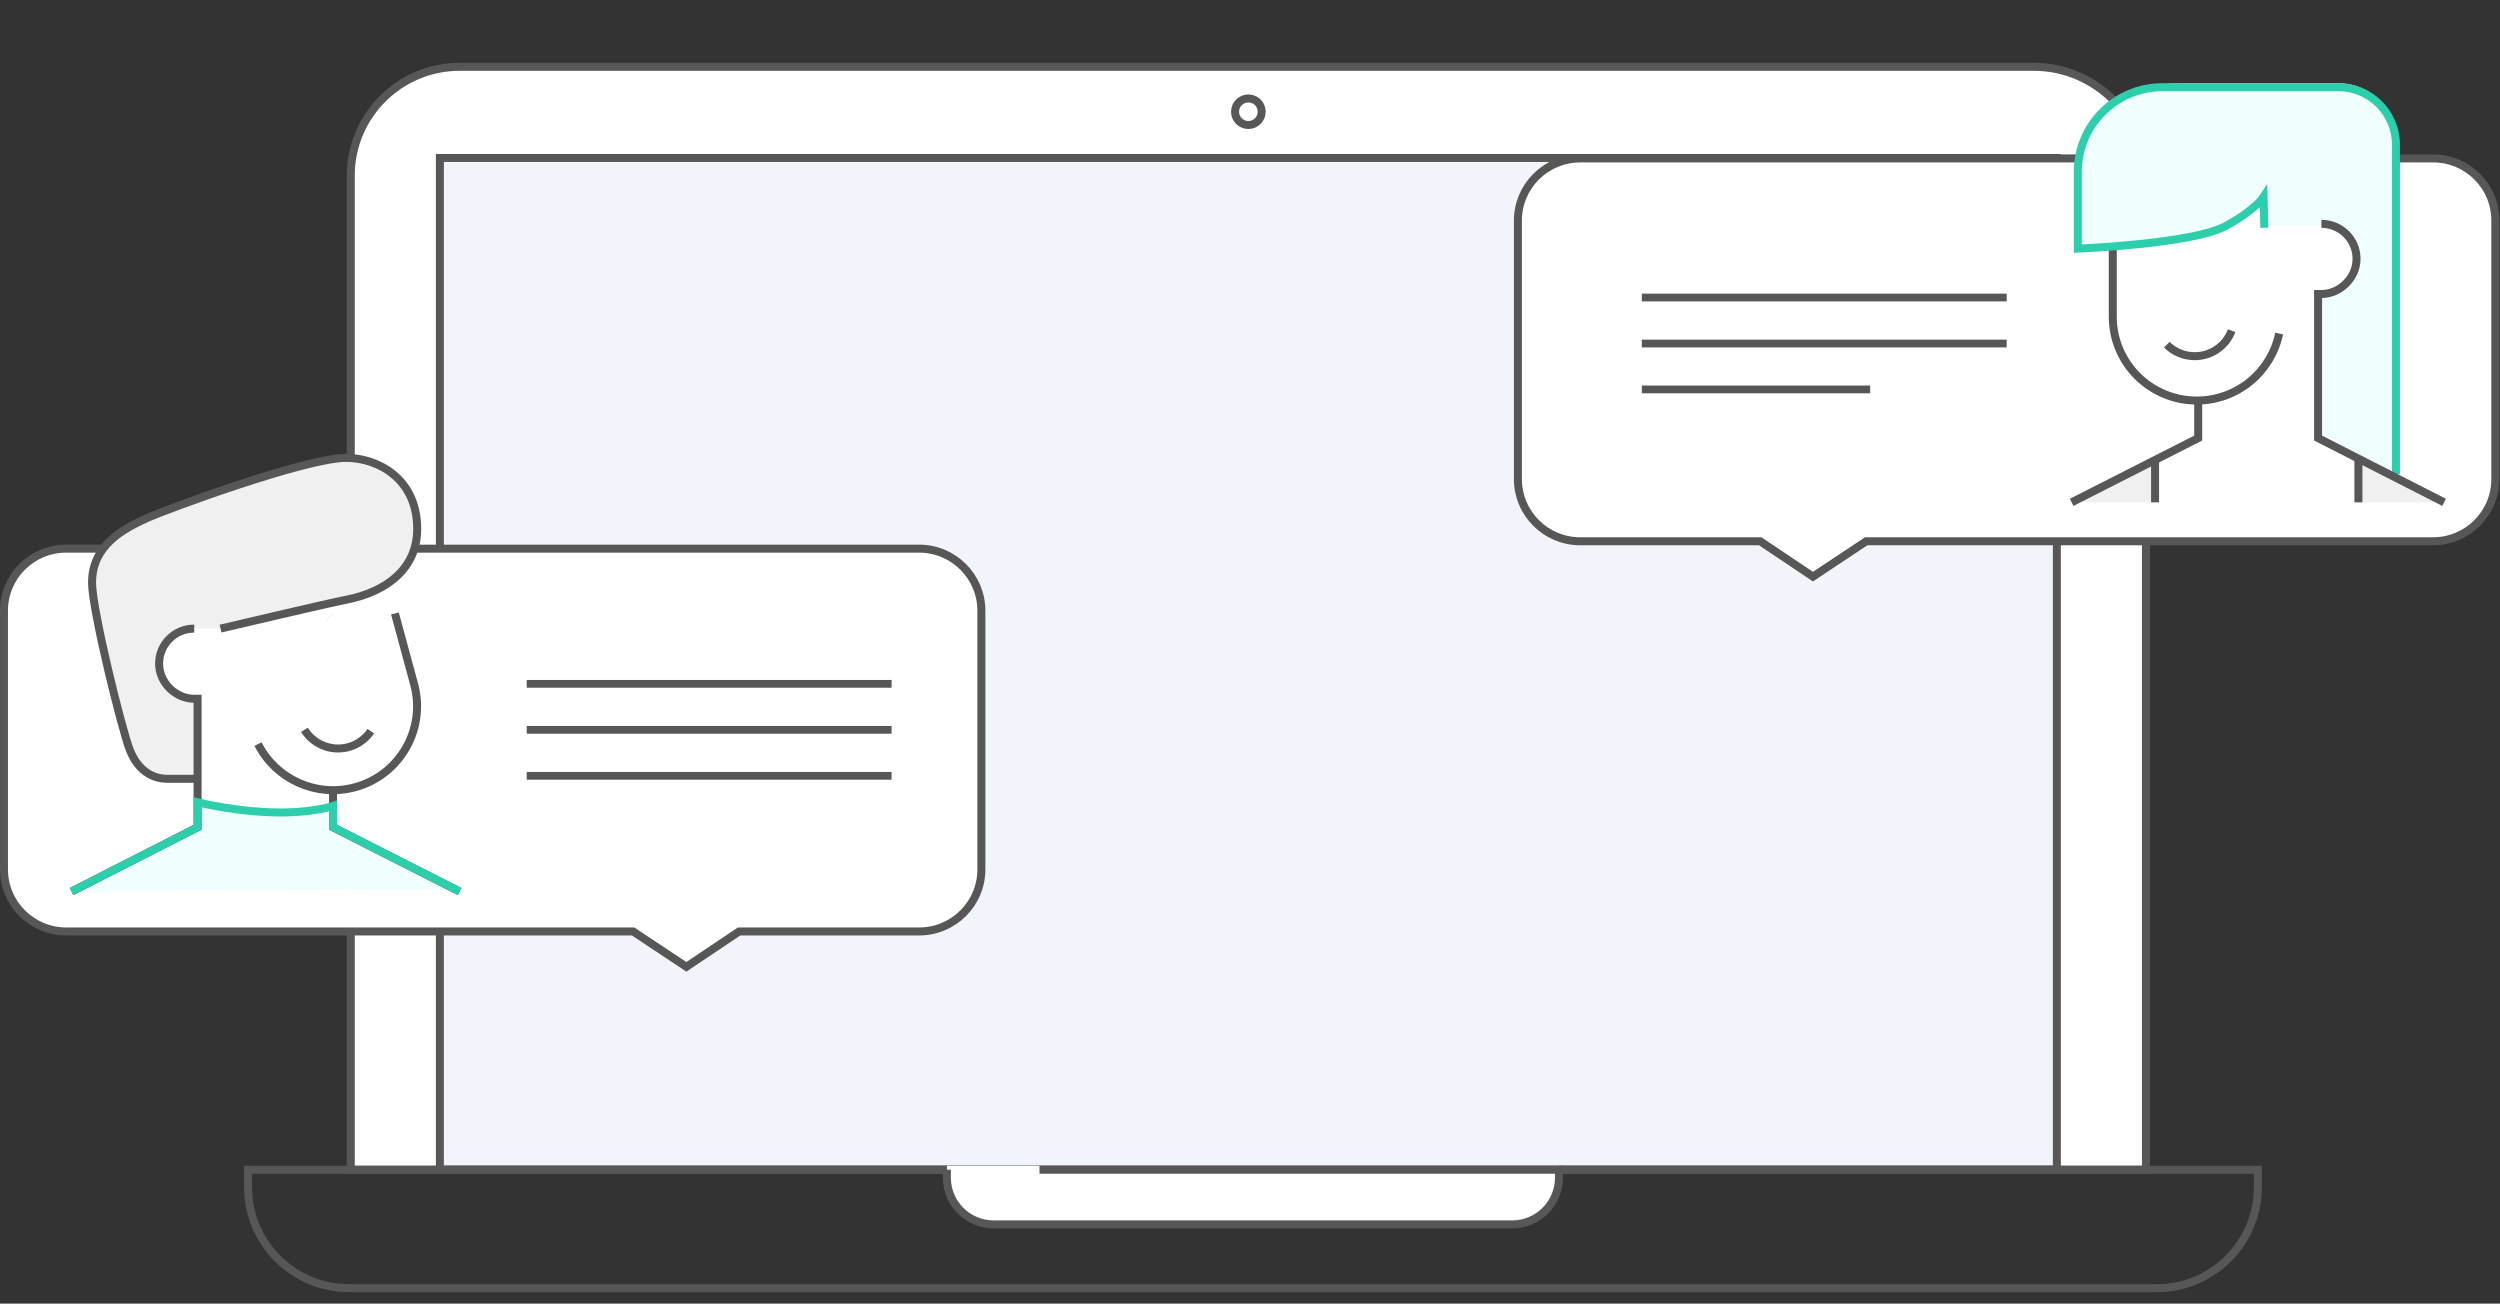 <svg xmlns="http://www.w3.org/2000/svg" width="420" height="219" viewBox="0 0 420 219" fill="none"><rect x="0" y="0" width="420" height="219" fill="#333333" stroke="none"/><g clip-path="url(#clip0_112_14139)"><path d="M360.519 196.511H58.931V29.5C58.931 19.409 67.134 11.224 77.248 11.224H341.652C352.067 11.224 360.519 19.657 360.519 30.048V196.511Z" fill="white" stroke="#575757" stroke-width="1.344" stroke-miterlimit="10"></path><path d="M345.551 26.537H73.898V196.499H345.551V26.537Z" fill="#6275D9" fill-opacity="0.08" stroke="#575757" stroke-width="1.344" stroke-miterlimit="10"></path><path d="M362.312 216.418H58.682C49.288 216.418 41.673 208.82 41.673 199.448V196.51H379.321V199.448C379.321 208.82 371.706 216.418 362.312 216.418Z" stroke="#575757" stroke-width="1.344" stroke-miterlimit="10"></path><path d="M254.067 205.688H166.94C162.609 205.688 159.089 202.176 159.089 197.856V195.845H261.917V197.856C261.917 202.189 258.398 205.688 254.067 205.688Z" fill="white"></path><path d="M209.725 21.002C210.961 21.002 211.963 20.003 211.963 18.77C211.963 17.537 210.961 16.538 209.725 16.538C208.489 16.538 207.488 17.537 207.488 18.77C207.488 20.003 208.489 21.002 209.725 21.002Z" stroke="#575757" stroke-width="1.344" stroke-miterlimit="10"></path><path d="M174.634 196.51H261.905V197.868C261.905 202.189 258.385 205.7 254.054 205.7H166.927C162.596 205.7 159.077 202.189 159.077 197.868V196.51" stroke="#575757" stroke-width="1.344" stroke-miterlimit="10"></path><path d="M408.761 26.616H265.477C259.693 26.616 255.009 31.289 255.009 37.059V80.489C255.009 86.259 259.693 90.933 265.477 90.933H295.714L304.572 96.872L313.521 90.933H408.748C414.531 90.933 419.215 86.259 419.215 80.489V37.059C419.228 31.289 414.544 26.616 408.761 26.616Z" fill="white" stroke="#575757" stroke-width="1.344" stroke-miterlimit="10"></path><path d="M348.038 84.393L362.051 77.279V84.393H348.038Z" fill="#F0F0F0"></path><path d="M396.213 77.279L410.606 84.393H396.213V77.279Z" fill="#F0F0F0"></path><path d="M380.408 37.751L380.277 32.438C380.277 32.438 378.851 34.645 373.892 37.321C368.345 40.323 349.072 41.106 349.072 41.106V28.196C349.072 20.337 358.061 13.98 365.937 13.98H392.838C398.19 13.98 402.52 18.301 402.52 23.64V79.667L389.672 73.388L389.449 49.408C389.449 49.408 395.429 49.056 395.913 43.495C396.292 39.07 391.294 37.764 391.294 37.764H380.408V37.751Z" fill="#EFFFFD"></path><path d="M354.946 40.845V53.207C354.946 60.987 361.266 67.292 369.064 67.292C375.881 67.292 381.572 62.462 382.894 56.04" stroke="#575757" stroke-width="1.344" stroke-miterlimit="10"></path><path d="M369.299 67.293V73.597L348.038 84.393" stroke="#575757" stroke-width="1.344" stroke-miterlimit="10"></path><path d="M392.053 49.395V49.369" stroke="#575757" stroke-width="1.344" stroke-miterlimit="10"></path><path d="M369.954 38.326L369.941 38.339" stroke="#575757" stroke-width="1.344" stroke-miterlimit="10"></path><path d="M402.52 79.655V24.306C402.52 18.967 398.19 14.646 392.838 14.646H363.32C355.444 14.646 349.072 21.003 349.072 28.862V41.772C349.072 41.772 368.345 40.989 373.892 37.987C378.851 35.311 380.277 33.104 380.277 33.104L380.408 38.274" stroke="#2CCEAB" stroke-width="1.344" stroke-miterlimit="10"></path><path d="M362.051 77.279V84.393" stroke="#575757" stroke-width="1.344" stroke-miterlimit="10"></path><path d="M396.213 77.279V84.393" stroke="#575757" stroke-width="1.344" stroke-miterlimit="10"></path><path d="M374.913 55.556C373.971 58.062 371.55 59.838 368.711 59.838C366.879 59.838 365.218 59.094 364.027 57.906" stroke="#575757" stroke-width="1.344" stroke-miterlimit="10"></path><path d="M389.999 37.607C393.257 37.607 395.9 40.231 395.9 43.481C395.9 46.732 393.073 49.395 389.999 49.395C389.802 49.395 389.436 49.395 389.436 49.395V73.597L410.606 84.392" stroke="#575757" stroke-width="1.344" stroke-miterlimit="10"></path><path d="M337.125 49.33H275.826V50.636H337.125V49.33Z" fill="#575757"></path><path d="M337.125 57.058H275.826V58.364H337.125V57.058Z" fill="#575757"></path><path d="M314.189 64.773H275.826V66.078H314.189V64.773Z" fill="#575757"></path><path d="M11.121 92.171H154.405C160.189 92.171 164.873 96.844 164.873 102.614V146.044C164.873 151.814 160.189 156.487 154.405 156.487H124.168L115.31 162.427L106.36 156.487H11.134C5.351 156.487 0.667 151.814 0.667 146.044V102.614C0.654 96.844 5.338 92.171 11.121 92.171Z" fill="white" stroke="#575757" stroke-width="1.344" stroke-miterlimit="10"></path><path d="M12.024 149.778L33.194 138.983V134.78C33.194 134.78 44.525 136.751 47.901 136.49C51.276 136.229 55.96 134.78 55.96 134.78V138.983L76.45 149.387L12.024 149.778Z" fill="#EFFFFD"></path><path d="M33.194 130.837H28.118C25.396 130.837 23.067 129.231 21.785 125.929C20.49 122.626 15.465 102.458 15.465 97.902C15.465 91.636 20.607 88.895 24.768 87.002C27.594 85.71 51.29 76.924 58.146 76.924C63.458 76.924 70.091 80.397 70.091 88.843C70.091 95.422 65.093 99.403 58.146 100.761C54.691 101.44 37.054 105.604 37.054 105.604H31.951C31.951 105.604 27.241 105.852 26.744 111.478C26.26 117.104 33.207 117.391 33.207 117.391V130.837H33.194Z" fill="#F0F0F0"></path><path d="M43.347 125.001C46.291 130.849 53.056 134.035 59.637 132.259C67.16 130.223 71.609 122.495 69.581 114.989L66.349 103.058" stroke="#575757" stroke-width="1.344" stroke-miterlimit="10"></path><path d="M33.194 117.366V117.392" stroke="#575757" stroke-width="1.344" stroke-miterlimit="10"></path><path d="M55.306 103.723L55.293 103.71" stroke="#575757" stroke-width="1.344" stroke-miterlimit="10"></path><path d="M51.145 122.613C52.559 124.884 55.28 126.163 58.067 125.628C59.179 125.406 60.16 124.936 60.972 124.271C61.482 123.853 61.927 123.37 62.293 122.835" stroke="#575757" stroke-width="1.344" stroke-miterlimit="10"></path><path d="M32.631 105.604C29.373 105.604 26.73 108.228 26.73 111.479C26.73 114.729 29.544 117.392 32.631 117.392C32.828 117.392 33.194 117.392 33.194 117.392V138.983L12.024 149.779" stroke="#575757" stroke-width="1.344" stroke-miterlimit="10"></path><path d="M33.194 130.837H28.118C25.396 130.837 23.067 129.231 21.785 125.929C20.49 122.626 15.465 102.458 15.465 97.902C15.465 91.636 20.607 88.895 24.768 87.002C27.594 85.71 51.29 76.924 58.146 76.924C63.458 76.924 70.091 80.397 70.091 88.843C70.091 95.422 65.093 99.403 58.146 100.761C54.691 101.44 37.054 105.604 37.054 105.604" stroke="#575757" stroke-width="1.344" stroke-miterlimit="10"></path><path d="M149.787 114.232H88.488V115.538H149.787V114.232Z" fill="#575757"></path><path d="M149.787 121.96H88.488V123.265H149.787V121.96Z" fill="#575757"></path><path d="M149.787 129.688H88.488V130.993H149.787V129.688Z" fill="#575757"></path><path d="M55.947 132.679V138.984L77.209 149.779" stroke="#575757" stroke-width="1.344" stroke-miterlimit="10"></path><path d="M12.024 149.778L33.194 138.983V134.78C33.194 134.78 40.351 136.607 47.901 136.49C53.016 136.411 55.96 135.406 55.96 135.406V138.97L77.222 149.765" stroke="#2CCEAB" stroke-width="1.344" stroke-miterlimit="10"></path></g><defs><clipPath id="clip0_112_14139"><rect width="420" height="218" fill="white" transform="translate(0 0.35)"></rect></clipPath></defs></svg>